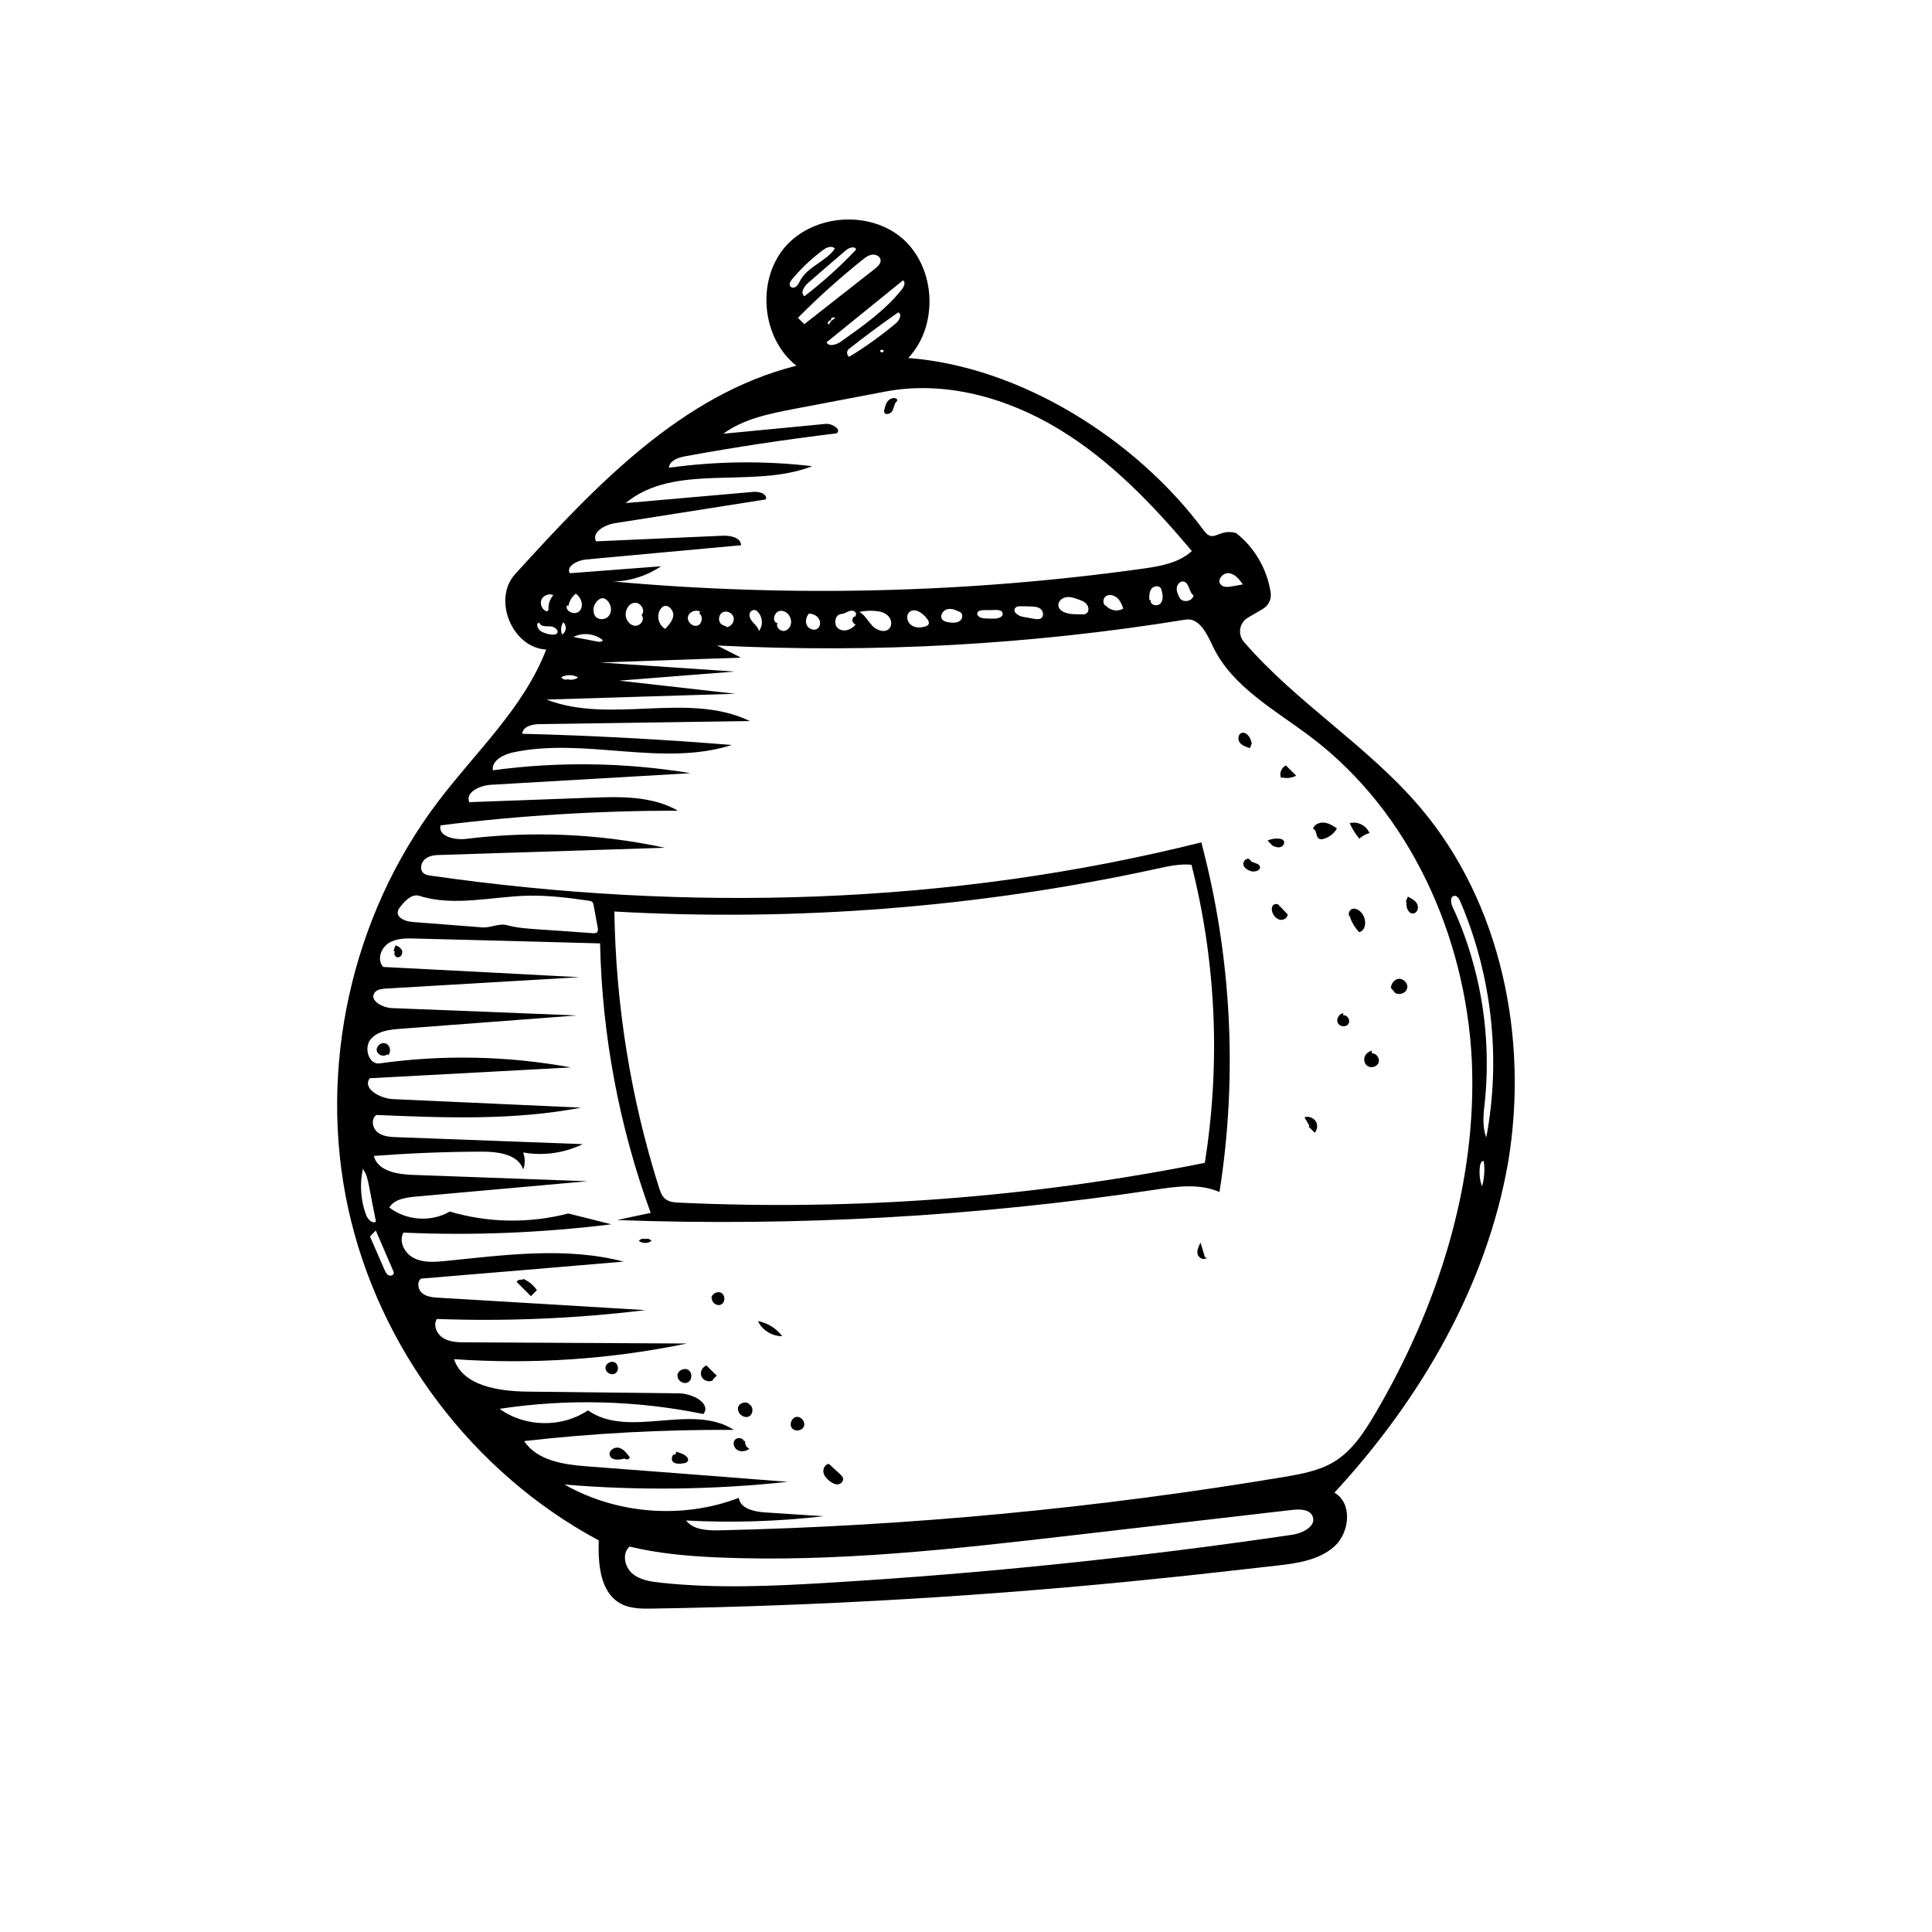 <?xml version="1.0" encoding="utf-8"?>
<!-- Generator: Adobe Illustrator 26.2.1, SVG Export Plug-In . SVG Version: 6.00 Build 0)  -->
<svg version="1.1" id="Capa_1" xmlns="http://www.w3.org/2000/svg" xmlns:xlink="http://www.w3.org/1999/xlink" x="0px" y="0px"
	 viewBox="0 0 100 100" style="enable-background:new 0 0 100 100;" xml:space="preserve">
<style type="text/css">
	.st0{fill:#272525;}
	.st1{clip-path:url(#SVGID_00000038403381691282761450000005343791593040194443_);}
	.st2{clip-path:url(#SVGID_00000079485155305628886340000003857760687297302443_);}
	.st3{clip-path:url(#SVGID_00000062875406889128443900000016793779052807610523_);}
	.st4{clip-path:url(#SVGID_00000146490895293619152100000017518305291678730629_);}
	.st5{clip-path:url(#SVGID_00000143587981191892316550000010480265225870688428_);}
	.st6{clip-path:url(#SVGID_00000100359073072280611330000000685911243622999456_);}
	.st7{clip-path:url(#SVGID_00000178177202956478591720000001938765451590253237_);}
	.st8{clip-path:url(#SVGID_00000062174543075655864130000009499304211224430011_);}
	.st9{clip-path:url(#SVGID_00000050651040989160381680000014908667007001273750_);}
	.st10{clip-path:url(#SVGID_00000069386635069617706780000006058858505087444103_);}
	.st11{clip-path:url(#SVGID_00000069380848811409128510000016320374070719427456_);}
	.st12{clip-path:url(#SVGID_00000164476276483589101450000009041351928261806242_);}
	.st13{clip-path:url(#SVGID_00000178919831446827103090000003680160643198372282_);}
	.st14{clip-path:url(#SVGID_00000098220385854521793160000011836527691719626885_);}
	.st15{clip-path:url(#SVGID_00000134245327899526949660000000497919618511927460_);}
	.st16{clip-path:url(#SVGID_00000142860105921313952230000009720385720518366862_);}
	.st17{clip-path:url(#SVGID_00000179640237194380857110000003372427922289306532_);}
	.st18{clip-path:url(#SVGID_00000139285596939476980620000007645277247258292630_);}
	.st19{clip-path:url(#SVGID_00000099661303191640793180000008368357720043204488_);}
	.st20{clip-path:url(#SVGID_00000150815903672197989100000007276466093900804790_);}
	.st21{clip-path:url(#SVGID_00000036246915817340152300000010207176889718851481_);}
	.st22{clip-path:url(#SVGID_00000161602606824415358670000003570197694342940819_);}
	.st23{clip-path:url(#SVGID_00000008145216899039063100000011414660681498861441_);}
	.st24{clip-path:url(#SVGID_00000111873102760483444680000009959911929012249224_);}
	.st25{clip-path:url(#SVGID_00000170970975609925436840000012172423573420645776_);}
	.st26{clip-path:url(#SVGID_00000154396152065327033380000017831044066435949210_);}
	.st27{clip-path:url(#SVGID_00000123416886264703181910000014620638198018615191_);}
	.st28{clip-path:url(#SVGID_00000023271249984601551040000004890602410165132725_);}
	.st29{clip-path:url(#SVGID_00000163061298071776349600000008939678425615064228_);}
	.st30{clip-path:url(#SVGID_00000144316850924968547690000012782601743834698397_);}
	.st31{clip-path:url(#SVGID_00000121991526028657011570000016283250398924835999_);}
	.st32{clip-path:url(#SVGID_00000054977045695049297550000002727550899127891857_);}
	.st33{clip-path:url(#SVGID_00000135692485929932862640000010043965733567146403_);}
	.st34{clip-path:url(#SVGID_00000098913561113906388120000015524784385763142552_);}
	.st35{clip-path:url(#SVGID_00000080205348239616246250000002556786452093482922_);}
	.st36{fill-rule:evenodd;clip-rule:evenodd;fill:#272525;}
	.st37{clip-path:url(#SVGID_00000157301105021643677940000011280484982438703785_);}
	.st38{clip-path:url(#SVGID_00000065760959125103796220000016305413324945344683_);}
	.st39{clip-path:url(#SVGID_00000128461529633634810310000007678631018565820052_);}
	.st40{clip-path:url(#SVGID_00000081629458504680454560000016130148159356536239_);}
	.st41{clip-path:url(#SVGID_00000109728466139708456950000015625726672853567892_);}
	.st42{clip-path:url(#SVGID_00000144324631728271314910000005436421998822005388_);}
	.st43{clip-path:url(#SVGID_00000087409065321160640840000011225044122307881908_);}
	.st44{clip-path:url(#SVGID_00000003075771304189073710000000399859875664373393_);}
	.st45{clip-path:url(#SVGID_00000006700689209890373580000009385136197867213212_);}
	.st46{clip-path:url(#SVGID_00000121246223966020186610000001410467625978114225_);}
	.st47{clip-path:url(#SVGID_00000099652741590285351580000011016331121555794348_);}
	.st48{clip-path:url(#SVGID_00000135649886148934320720000013254335909807568574_);}
	.st49{clip-path:url(#SVGID_00000059281177191905892740000017206430551753403284_);}
	.st50{clip-path:url(#SVGID_00000104676369815892801520000005266087971680812678_);}
	.st51{clip-path:url(#SVGID_00000010994261632948686530000015209312051072212665_);}
	.st52{clip-path:url(#SVGID_00000012434062404463789560000013775442806117594812_);}
	.st53{clip-path:url(#SVGID_00000062169245722855114610000016723252227690262705_);}
	.st54{clip-path:url(#SVGID_00000113323563780950164600000015480719986055307679_);}
	.st55{clip-path:url(#SVGID_00000089562211490585947070000007849920961690978464_);}
	.st56{clip-path:url(#SVGID_00000137114479958981312210000013371311455692056454_);}
	.st57{clip-path:url(#SVGID_00000110434045816003243420000016895476381947070340_);}
	.st58{clip-path:url(#SVGID_00000175299112877731356910000012644223942310033319_);}
	.st59{clip-path:url(#SVGID_00000099655511441004880520000011878716733669309871_);}
	.st60{clip-path:url(#SVGID_00000175286596658487300270000014382523043360209819_);}
	.st61{clip-path:url(#SVGID_00000093892830963678394640000015066407418227801000_);}
	.st62{clip-path:url(#SVGID_00000161595867134483921840000010098397350972701084_);}
	.st63{clip-path:url(#SVGID_00000163055679482793130460000015789009162519257772_);}
	.st64{clip-path:url(#SVGID_00000039134188279796943190000004883509771603295365_);}
	.st65{clip-path:url(#SVGID_00000036219114954670292520000001931305947315696540_);}
	.st66{clip-path:url(#SVGID_00000002355380351315475820000016354626416142514561_);}
	.st67{clip-path:url(#SVGID_00000037659401769835957840000005393927245760856993_);}
	.st68{clip-path:url(#SVGID_00000155110504792401096440000006668139781775468451_);}
	.st69{clip-path:url(#SVGID_00000062169563461386439500000001818025914187840162_);}
	.st70{clip-path:url(#SVGID_00000121995176739255840510000011378431903731459763_);}
	.st71{clip-path:url(#SVGID_00000119833747212557288630000009574581489287043485_);}
	.st72{clip-path:url(#SVGID_00000054951739811454582720000015972994185626542232_);}
	.st73{clip-path:url(#SVGID_00000146482272956819495050000005594366621031057541_);}
	.st74{clip-path:url(#SVGID_00000108989569408080001830000001836833688370112413_);}
	.st75{clip-path:url(#SVGID_00000146482608169420564440000000747134131074259894_);}
	.st76{clip-path:url(#SVGID_00000099657189598970289580000007017942080357720707_);}
	.st77{clip-path:url(#SVGID_00000072250055790654210490000009671329545901052595_);}
	.st78{clip-path:url(#SVGID_00000116222742038748493360000015247446265283328896_);}
	.st79{clip-path:url(#SVGID_00000048468307917715725760000005478007207277719961_);}
	.st80{clip-path:url(#SVGID_00000049918332580982757850000000733230008739816364_);}
	.st81{clip-path:url(#SVGID_00000134958861438550730240000006416215366339679145_);}
	.st82{clip-path:url(#SVGID_00000145044389723292326210000006964032164314484660_);}
	.st83{clip-path:url(#SVGID_00000054946744382606771910000008270131177428022930_);}
	.st84{clip-path:url(#SVGID_00000087390959719801762510000017043916442082459815_);}
	.st85{clip-path:url(#SVGID_00000076571755658423471360000017210779355118349963_);}
	.st86{clip-path:url(#SVGID_00000157274521070865953190000008766490030805692809_);}
	.st87{clip-path:url(#SVGID_00000157289814290276293710000001937435180141408392_);}
	.st88{clip-path:url(#SVGID_00000049921535182713655390000006321315755505758618_);}
	.st89{clip-path:url(#SVGID_00000080168482856300397940000016938722436137386653_);}
	.st90{clip-path:url(#SVGID_00000111893112619183021990000011647974220492864690_);}
	.st91{clip-path:url(#SVGID_00000149374847236947032490000001756631674306146988_);}
	.st92{clip-path:url(#SVGID_00000116925781584368541830000016114700961990766244_);}
	.st93{clip-path:url(#SVGID_00000045602645087571529400000018352036976082891450_);}
	.st94{clip-path:url(#SVGID_00000034084255753595130860000014708255140870441399_);}
	.st95{clip-path:url(#SVGID_00000100374977473454252480000001301329708747924144_);}
	.st96{clip-path:url(#SVGID_00000117639382703940742280000008858011712479371410_);}
	.st97{clip-path:url(#SVGID_00000078751969520885551120000012041659519271280034_);}
	.st98{clip-path:url(#SVGID_00000174589191356839318990000003022154259221800380_);}
	.st99{clip-path:url(#SVGID_00000025400963869438645840000004544792900765548695_);}
	.st100{clip-path:url(#SVGID_00000112629980240952835070000016524180549972207802_);}
	.st101{clip-path:url(#SVGID_00000063622001791843070510000000900869779171972248_);}
	.st102{clip-path:url(#SVGID_00000145756429091735118030000007601610224342566041_);}
	.st103{clip-path:url(#SVGID_00000121245967236851242940000017514239115874195375_);}
	.st104{clip-path:url(#SVGID_00000125576349281181999200000005002557149048266427_);}
	.st105{clip-path:url(#SVGID_00000120528375640639619860000011297985021881266816_);}
	.st106{clip-path:url(#SVGID_00000014604209325117827650000004526334924186508723_);}
	.st107{clip-path:url(#SVGID_00000126321992537212151380000013194297231928610727_);}
	.st108{clip-path:url(#SVGID_00000022531043238674594230000000159410094715090055_);}
	.st109{clip-path:url(#SVGID_00000154421172669595782220000001536345108360704701_);}
	.st110{clip-path:url(#SVGID_00000002359705617047309850000001059720452317515401_);}
	.st111{clip-path:url(#SVGID_00000085228135567637938570000013134809358305110693_);}
	.st112{clip-path:url(#SVGID_00000052097369662883907810000017319575935847749021_);}
	.st113{clip-path:url(#SVGID_00000159446498559211779210000005509112127884110763_);}
	.st114{clip-path:url(#SVGID_00000034075812296801408010000015700275845289462956_);}
	.st115{clip-path:url(#SVGID_00000060016244392461597340000006434520024770248634_);}
	.st116{clip-path:url(#SVGID_00000068665151569431868770000009902498215305054630_);}
	.st117{clip-path:url(#SVGID_00000140734159129992259210000013437934515751376012_);}
	.st118{clip-path:url(#SVGID_00000176731746600490108750000012030321374916048570_);}
	.st119{clip-path:url(#SVGID_00000016062442268304204180000004303403510707714467_);}
	.st120{clip-path:url(#SVGID_00000062178539559816165190000007009458315767046034_);}
	.st121{clip-path:url(#SVGID_00000031904103053203375660000002128853363319812794_);}
	.st122{clip-path:url(#SVGID_00000168086234944475872100000007776093224581858453_);}
	.st123{clip-path:url(#SVGID_00000157280398999064887920000014038338924425985716_);}
	.st124{clip-path:url(#SVGID_00000001633436403340314770000013075375399792525961_);}
	.st125{clip-path:url(#SVGID_00000053509445481049135050000017037231781943363971_);}
	.st126{clip-path:url(#SVGID_00000104700469741643568990000001110368928479129993_);}
	.st127{clip-path:url(#SVGID_00000157269192272023125930000004131642616171956880_);}
	.st128{clip-path:url(#SVGID_00000088812264105879584320000015578698964122813344_);}
	.st129{clip-path:url(#SVGID_00000023264535014554590820000007957871494486189215_);}
	.st130{clip-path:url(#SVGID_00000144323054941296145920000008160658938076899480_);}
	.st131{clip-path:url(#SVGID_00000018919933173764188010000002729958116187217316_);}
	.st132{fill:#272525;stroke:#000000;stroke-width:1.798;stroke-miterlimit:10;}
	.st133{fill:#272525;stroke:#000000;stroke-width:7.194;}
	.st134{clip-path:url(#SVGID_00000099659302637137796190000005523731928142236309_);}
	.st135{clip-path:url(#SVGID_00000181072857289944313980000017966907881561770163_);}
	.st136{clip-path:url(#SVGID_00000074417666030252974030000017302898939578656431_);}
	.st137{clip-path:url(#SVGID_00000098195613709824463810000003108030392495841421_);}
	.st138{clip-path:url(#SVGID_00000062160136663832088730000011807757378661822350_);}
	.st139{clip-path:url(#SVGID_00000111170547158115874080000006018075381761371815_);}
	.st140{clip-path:url(#SVGID_00000152244642325483673260000012080957526548780939_);}
	.st141{clip-path:url(#SVGID_00000070118071306317976580000012685169041404105385_);}
	.st142{clip-path:url(#SVGID_00000112594865306191070010000013611294781233309109_);}
	.st143{clip-path:url(#SVGID_00000043428792698115768550000014567382411611124910_);}
	.st144{clip-path:url(#SVGID_00000122699170972296271670000004565772609511047320_);}
	.st145{clip-path:url(#SVGID_00000101784012875089068050000000920224045824794555_);}
	.st146{clip-path:url(#SVGID_00000090256761462944405590000011182093777911626626_);}
	.st147{clip-path:url(#SVGID_00000106141802094068914890000010923041564057760918_);}
	.st148{clip-path:url(#SVGID_00000031892373653905760230000001530784697057276081_);}
	.st149{clip-path:url(#SVGID_00000177443280006174439730000007031238259945719945_);}
	.st150{clip-path:url(#SVGID_00000181780746216755085570000012257840547410839740_);}
	.st151{clip-path:url(#SVGID_00000103984777330293113650000013752140445470854545_);}
	.st152{clip-path:url(#SVGID_00000161591805090997975520000013527876443834369957_);}
	.st153{clip-path:url(#SVGID_00000158747801729939086600000010872966206510875826_);}
	.st154{clip-path:url(#SVGID_00000165212173627709388990000011837526691038691713_);}
	.st155{clip-path:url(#SVGID_00000029744183358125540970000011722244219144278197_);}
	.st156{clip-path:url(#SVGID_00000168109000445138137450000008136738271690491046_);}
	.st157{clip-path:url(#SVGID_00000043458130223486210890000005549557043295700647_);}
	.st158{clip-path:url(#SVGID_00000090973372269762045580000013661959568815029669_);}
	.st159{clip-path:url(#SVGID_00000149370323096822647480000017772275660124162443_);}
	.st160{clip-path:url(#SVGID_00000070103036959819750800000009872339610674981311_);}
	.st161{clip-path:url(#SVGID_00000111871851062769090980000005366287210114233245_);}
	.st162{clip-path:url(#SVGID_00000103972951119112191980000005237110536363630246_);}
	.st163{clip-path:url(#SVGID_00000072992509743037600300000017292437191932933279_);}
	.st164{clip-path:url(#SVGID_00000008832147904839462520000007025378967803480710_);}
	.st165{clip-path:url(#SVGID_00000183247718429114922580000000203331621362011044_);}
	.st166{clip-path:url(#SVGID_00000101787678288050020620000014754498911112895886_);}
	.st167{clip-path:url(#SVGID_00000109745703091242791890000005264466671774890376_);}
	.st168{clip-path:url(#SVGID_00000118379406834679703340000009294398627904182442_);}
	.st169{clip-path:url(#SVGID_00000096777658649260908220000011852395037039378105_);}
	.st170{clip-path:url(#SVGID_00000016758947246722270170000014333960146219463089_);}
	.st171{clip-path:url(#SVGID_00000067222847627247794580000015108380010838692523_);}
	.st172{clip-path:url(#SVGID_00000168075310758301149210000008868302302352621466_);}
	.st173{clip-path:url(#SVGID_00000160882360788830711300000015209633144082128001_);}
	.st174{clip-path:url(#SVGID_00000032621429730988220100000017750333105767830689_);}
	.st175{clip-path:url(#SVGID_00000063612749113375265830000000068299505715362734_);}
	.st176{clip-path:url(#SVGID_00000098902931809415023180000014472602841027408516_);}
	.st177{clip-path:url(#SVGID_00000014610917212413013190000002913839414244306095_);}
	.st178{clip-path:url(#SVGID_00000093890685039696751350000008097980443823793806_);}
	.st179{clip-path:url(#SVGID_00000067227619540263493580000009105930544076301728_);}
	.st180{clip-path:url(#SVGID_00000152965300814757487970000017017510258626433446_);}
	.st181{clip-path:url(#SVGID_00000010999794446560275950000017640878257177005215_);}
	.st182{clip-path:url(#SVGID_00000049925590954905506470000017963305471560471728_);}
	.st183{clip-path:url(#SVGID_00000142153149758019576800000004549135477184013979_);}
	.st184{clip-path:url(#SVGID_00000029038907876974862900000009759712675195306369_);}
	.st185{clip-path:url(#SVGID_00000029024054528793335420000008182286787278865031_);}
	.st186{clip-path:url(#SVGID_00000013186855477382746620000004103166238171782541_);}
	.st187{clip-path:url(#SVGID_00000106142758489826870290000003534091077458051741_);}
	.st188{clip-path:url(#SVGID_00000099664381941058246260000006999728900514949029_);}
	.st189{clip-path:url(#SVGID_00000145039215464196207220000016778089439208031389_);}
	.st190{clip-path:url(#SVGID_00000104703201032739982360000002420535740519365557_);}
	.st191{clip-path:url(#SVGID_00000168802515609843488610000014679949316303911338_);}
	.st192{clip-path:url(#SVGID_00000047050364711506749450000000779293367763162497_);}
	.st193{clip-path:url(#SVGID_00000097500260034283997780000015018235850222818737_);}
	.st194{clip-path:url(#SVGID_00000042734627614841905750000010598267794703299468_);}
	.st195{clip-path:url(#SVGID_00000181082527623810421560000000559629637046329272_);}
	.st196{clip-path:url(#SVGID_00000009569760630512445040000005168980203969505168_);}
	.st197{clip-path:url(#SVGID_00000070802686108351944800000011365384895271546015_);}
	.st198{clip-path:url(#SVGID_00000003090391616949209220000014405804350183714189_);}
	.st199{clip-path:url(#SVGID_00000181780467512176201990000005780392491856833185_);}
	.st200{clip-path:url(#SVGID_00000150063225214281743440000016704651705818600075_);}
	.st201{clip-path:url(#SVGID_00000139974224515577420480000006641218884703314332_);}
	.st202{clip-path:url(#SVGID_00000070808624724352534190000016650841255860999330_);}
	.st203{clip-path:url(#SVGID_00000093856049474524369040000010410799083860862368_);}
	.st204{clip-path:url(#SVGID_00000174563289614330059770000007224923194435717278_);}
	.st205{clip-path:url(#SVGID_00000124874818870020754710000011502928289742526102_);}
	.st206{clip-path:url(#SVGID_00000116931358879843446420000015693985221523827364_);}
	.st207{clip-path:url(#SVGID_00000157283581153258804420000013978603355417961895_);}
	.st208{clip-path:url(#SVGID_00000100340723847249142460000007195064519759216554_);}
</style>
<g>
	<path d="M73.49,41.77c-2.7-3.17-6.39-5.4-9.1-8.54c-0.34-0.39-0.25-0.99,0.2-1.26l0.77-0.45c0.3-0.17,0.46-0.51,0.41-0.85
		c-0.18-1.2-0.83-2.33-1.79-3.08c-0.92-0.26-1.16,0.57-1.67-0.13c-3.47-4.7-9.48-8.49-15.3-8.93c1.57-1.66,1.44-4.62-0.26-6.15
		c-1.71-1.52-4.66-1.31-6.14,0.43c-1.47,1.75-1.18,4.7,0.61,6.12c-5.95,1.49-10.43,6.25-14.56,10.79c-1.18,1.3-0.15,3.81,1.61,3.9
		c-1.16,3.02-3.65,5.3-5.61,7.89c-4.47,5.9-6.22,13.79-4.64,21.03c1.58,7.24,6.44,13.69,12.97,17.19c-0.04,1.22,0.07,2.71,1.15,3.28
		c0.49,0.26,1.07,0.26,1.63,0.25c8.8-0.14,17.6-0.66,26.36-1.57c1.97-0.2,3.94-0.43,5.92-0.65c1.07-0.12,2.22-0.28,3.02-1
		c0.8-0.73,0.94-2.24,0-2.78c4.43-4.8,7.87-10.67,8.99-17.1C79.13,53.76,77.72,46.74,73.49,41.77z M63.63,29.67
		c0.31,0.05,0.52,0.32,0.7,0.58c-0.19,0.03-0.37,0.07-0.56,0.1c-0.21,0.04-0.47,0.06-0.6-0.11C62.98,29.99,63.32,29.62,63.63,29.67z
		 M46.74,14.51c0.15,0.1,0.05,0.33-0.06,0.47c-0.86,1.08-2.01,1.89-3.14,2.69c-0.24,0.17-0.62,0.3-0.76,0.05
		C44.1,16.65,45.42,15.58,46.74,14.51z M43.95,18.47c-0.13-0.09-0.14-0.3-0.02-0.4c0.83-0.66,1.69-1.29,2.56-1.9
		c0.21,0.08,0.07,0.4-0.1,0.55C45.62,17.36,44.81,17.95,43.95,18.47z M45.74,18.17c-0.01,0.09-0.17,0.09-0.18,0
		C45.56,18.08,45.73,18.08,45.74,18.17z M43.22,16.48c-0.13,0.06-0.25,0.17-0.31,0.31c-0.13,0-0.03-0.25,0.1-0.2l0.01-0.02
		C42.95,16.46,43.19,16.36,43.22,16.48z M45.15,13.18c0.19-0.02,0.41,0.09,0.43,0.28c0.02,0.18-0.14,0.32-0.28,0.44
		c-1.22,0.96-2.45,1.92-3.67,2.88c-0.11-0.11-0.22-0.22-0.33-0.33c1.06-1.07,2.18-2.07,3.35-3.01C44.8,13.32,44.96,13.2,45.15,13.18
		z M44.31,12.92c-0.82,0.87-1.72,1.68-2.67,2.41c-0.23-0.15-0.03-0.5,0.18-0.68c0.66-0.57,1.31-1.14,1.97-1.7
		C43.95,12.81,44.27,12.72,44.31,12.92z M40.9,14.81c-0.07-0.11,0.01-0.25,0.1-0.36c0.47-0.56,1.01-1.07,1.6-1.51
		c0.18-0.14,0.47-0.25,0.61-0.07c-0.46,0.67-1.39,0.92-1.78,1.63c-0.06,0.11-0.11,0.23-0.2,0.31C41.13,14.91,40.96,14.92,40.9,14.81
		z M30.32,28.96c2.68-0.25,5.36-0.49,8.04-0.74c-0.02-0.41-0.57-0.51-0.98-0.49c-2.18,0.1-4.35,0.19-6.53,0.29
		c-0.24-0.47,0.45-0.86,0.98-0.94c2.6-0.41,5.21-0.82,7.81-1.23c0.09-0.29-0.35-0.42-0.65-0.39c-2.2,0.19-4.4,0.39-6.61,0.58
		c2.57-2.13,6.56-0.7,9.66-1.91c-2.46-0.29-4.96-0.26-7.42,0.08c0.03-0.37,0.47-0.52,0.83-0.59c2.6-0.48,5.22-0.87,7.85-1.19
		c0.28-0.19-0.22-0.52-0.56-0.49c-1.77,0.17-3.53,0.34-5.3,0.51c1.06-0.78,2.4-1.04,3.69-1.29c1.56-0.3,3.12-0.59,4.68-0.89
		c3.08-0.59,6.3,0.31,8.98,1.93c2.68,1.62,4.88,3.92,6.9,6.32c-0.68,0.63-1.66,0.79-2.58,0.92c-9.06,1.26-18.26,1.48-27.36,0.66
		c0.88-0.02,1.74-0.3,2.47-0.79c-1.58,0.12-3.15,0.24-4.73,0.36C29.29,29.31,29.89,29,30.32,28.96z M61.78,30.82
		c-0.06,0.31-0.56,0.4-0.72,0.13l-0.01-0.02c-0.08-0.16-0.16-0.33-0.14-0.51s0.18-0.35,0.35-0.32
		C61.57,30.17,61.53,30.65,61.78,30.82z M59.49,31.05c-0.01-0.21-0.01-0.43,0.12-0.59c0.13-0.16,0.44-0.16,0.5,0.04
		c0.07,0.24,0.12,0.52-0.03,0.72c-0.15,0.2-0.58,0.1-0.51-0.14L59.49,31.05z M57.24,30.86c0.18-0.12,0.43-0.05,0.59,0.09
		c0.16,0.15,0.24,0.35,0.31,0.55c-0.27,0.17-0.66,0.11-0.88-0.13l0.01,0C57.07,31.31,57.06,30.98,57.24,30.86z M56.22,31.76
		c-0.08,0.05-0.17,0.04-0.26,0.04c-0.12,0-0.24-0.01-0.37-0.01c-0.35-0.01-0.82-0.14-0.81-0.49c0.01-0.21,0.21-0.36,0.42-0.39
		c0.2-0.03,0.41,0.04,0.6,0.11c0.17,0.06,0.34,0.12,0.45,0.26C56.37,31.44,56.37,31.67,56.22,31.76z M53.9,31.99
		c-0.1,0.08-0.25,0.06-0.37,0.04c-0.19-0.03-0.38-0.07-0.57-0.1c-0.25-0.04-0.57-0.26-0.41-0.46c0.07-0.09,0.2-0.09,0.31-0.09
		c0.15,0,0.29,0,0.44,0.01c0.19,0,0.4,0.01,0.55,0.12C53.99,31.61,54.05,31.87,53.9,31.99z M51.47,32.02c-0.16,0-0.32,0-0.48-0.01
		c-0.19,0-0.46-0.11-0.4-0.29c0.04-0.12,0.2-0.14,0.32-0.14c0.21,0,0.43,0,0.64-0.01c0.13,0,0.3,0.02,0.34,0.15
		C51.96,31.92,51.68,32.02,51.47,32.02z M49.69,32.13c-0.14,0.11-0.34,0.11-0.52,0.09c-0.16-0.02-0.34-0.05-0.42-0.19
		c-0.11-0.19,0.07-0.45,0.29-0.5c0.22-0.05,0.44,0.05,0.65,0.15C49.86,31.76,49.83,32.02,49.69,32.13z M48.05,32.33
		c-0.03,0.05-0.09,0.07-0.14,0.09c-0.25,0.08-0.54,0.09-0.75-0.07c-0.21-0.15-0.28-0.5-0.09-0.67c0.27-0.24,0.68,0.04,0.9,0.33
		C48.05,32.1,48.12,32.23,48.05,32.33z M46.04,32.52c-0.22,0.26-0.65,0.12-0.88-0.12c-0.23-0.24-0.39-0.57-0.68-0.73
		c0.26-0.05,0.53-0.07,0.79-0.05c0.25,0.02,0.5,0.07,0.68,0.24C46.13,32.02,46.2,32.33,46.04,32.52z M44.29,32.32
		c-0.2,0.27-0.61,0.42-0.89,0.22c-0.28-0.19-0.19-0.75,0.15-0.76c0.13-0.01,0.24-0.08,0.35-0.13c0.12-0.05,0.26-0.07,0.36,0.02
		c0.09,0.08,0.04,0.29-0.09,0.26l-0.02,0.06C44.07,32.11,44.15,32.29,44.29,32.32z M42.31,32.54c-0.17,0.12-0.44,0.02-0.54-0.16
		c-0.1-0.19-0.05-0.43,0.08-0.6l0-0.02c0.2,0,0.41,0.08,0.52,0.25C42.49,32.17,42.47,32.43,42.31,32.54z M40.15,32.22
		c-0.2-0.18-0.03-0.57,0.23-0.6c0.27-0.04,0.51,0.2,0.56,0.47c0.04,0.23-0.08,0.5-0.31,0.56c-0.22,0.06-0.49-0.18-0.39-0.4
		L40.15,32.22z M39.28,32.66c-0.04-0.18-0.18-0.31-0.3-0.44c-0.12-0.13-0.23-0.31-0.17-0.49c0.05-0.17,0.35-0.22,0.4-0.05l0.01-0.01
		C39.48,31.93,39.51,32.38,39.28,32.66z M37.34,32.31c-0.19-0.15-0.15-0.49,0.05-0.61c0.21-0.12,0.51,0.01,0.58,0.25
		c0.06,0.23-0.13,0.5-0.37,0.51l0-0.03C37.51,32.39,37.42,32.37,37.34,32.31z M36.1,32.38c-0.26,0.08-0.55-0.2-0.49-0.46
		c0.06-0.26,0.42-0.4,0.64-0.25l-0.07,0.07C36.41,31.88,36.35,32.3,36.1,32.38z M34.85,31.84c-0.02,0.28-0.23,0.51-0.42,0.71
		c-0.34-0.19-0.46-0.67-0.26-1c0.04-0.06,0.09-0.12,0.16-0.16C34.57,31.26,34.86,31.56,34.85,31.84z M33.25,31.91
		c0.1,0.22-0.13,0.5-0.38,0.48c-0.25-0.02-0.44-0.25-0.48-0.49c-0.05-0.31,0.15-0.67,0.46-0.7c0.31-0.03,0.58,0.4,0.36,0.63
		L33.25,31.91z M29.68,32.97c0.48-0.25,1.11-0.18,1.53,0.17c-0.05,0.06-0.14,0.1-0.22,0.08C30.55,33.14,30.12,33.05,29.68,32.97z
		 M29.92,35.06c-0.15,0.12-0.36,0.15-0.54,0.1l-0.01,0c-0.11,0.05-0.26-0.01-0.32-0.11C29.32,34.91,29.66,34.91,29.92,35.06z
		 M30.8,31.88c-0.07-0.1-0.08-0.23-0.08-0.36c0.02-0.33,0.37-0.7,0.64-0.5c0.24,0.18,0.35,0.54,0.19,0.8
		C31.41,32.09,30.97,32.13,30.8,31.88z M29.34,31.33l0.08,0.04c0.04-0.25,0.18-0.48,0.38-0.64c0.29,0.19,0.43,0.62,0.21,0.88
		C29.79,31.88,29.23,31.66,29.34,31.33z M29.15,32.21c0.2,0.15,0.17,0.52-0.06,0.63l-0.03-0.1C29.02,32.56,29.05,32.37,29.15,32.21z
		 M28.02,31.05c0.09-0.23,0.4-0.35,0.62-0.25c-0.18,0.21-0.27,0.49-0.25,0.77l-0.08,0.08C28.07,31.58,27.93,31.28,28.02,31.05z
		 M28.04,32.7c-0.2-0.1-0.34-0.44-0.13-0.48c0.05,0.21,0.35,0.2,0.57,0.2c0.22,0,0.5,0.23,0.33,0.38c-0.05,0.05-0.13,0.05-0.21,0.05
		C28.42,32.84,28.22,32.79,28.04,32.7z M20.59,47.18c0.02-0.1,0.08-0.19,0.15-0.27c0.24-0.31,0.59-0.66,0.97-0.54
		c1.81,0.57,3.75,0.03,5.65-0.01c1.04-0.02,2.08,0.11,3.11,0.26c0.06,0.01,0.13,0.02,0.18,0.06c0.05,0.05,0.07,0.13,0.08,0.2
		c0.07,0.38,0.14,0.76,0.21,1.14c0.01,0.07,0.02,0.15-0.02,0.21c-0.05,0.08-0.16,0.08-0.26,0.07c-0.95-0.07-1.91-0.14-2.86-0.2
		c-0.52-0.04-1.04-0.07-1.54-0.21c-0.43-0.12-0.87,0.15-1.31,0.11c-1.2-0.09-2.41-0.19-3.61-0.28
		C20.99,47.69,20.53,47.52,20.59,47.18z M18.95,62.89c-0.28-0.75-0.34-1.59-0.17-2.38c0.19,0.23,0.25,0.54,0.31,0.83
		c0.12,0.63,0.24,1.26,0.37,1.89C19.26,63.36,19.04,63.11,18.95,62.89z M20.38,65.91c-0.02,0.11-0.18,0.15-0.28,0.09
		c-0.1-0.06-0.15-0.17-0.2-0.28c-0.25-0.57-0.5-1.15-0.75-1.72c0.1-0.1,0.2-0.21,0.3-0.31c0.3,0.69,0.59,1.37,0.89,2.06
		C20.37,65.81,20.39,65.86,20.38,65.91z M66.88,79.44c-7.95,1.17-15.95,2-23.97,2.48c-2.91,0.18-5.83,0.31-8.73,0
		c-0.52-0.06-1.07-0.14-1.47-0.49c-0.39-0.35-0.52-1.04-0.12-1.38c1.47,0.36,2.99,0.49,4.5,0.56c6.17,0.27,12.35-0.44,18.49-1.15
		c3.78-0.44,7.55-0.87,11.33-1.31c0.39-0.04,0.88-0.03,1.03,0.33C68.15,78.99,67.43,79.36,66.88,79.44z M71.18,73.17
		c-0.57,0.96-1.2,1.94-2.16,2.51c-0.76,0.45-1.65,0.61-2.52,0.76c-9.67,1.62-19.46,2.55-29.27,2.77c-0.62,0.01-1.34-0.02-1.72-0.51
		c2.37,0.13,4.76,0.05,7.12-0.22c-1.02-0.07-2.04-0.13-3.06-0.2c-0.55-0.04-1.26-0.2-1.33-0.75c-2.91,1.11-6.31,0.85-9.02-0.69
		c3.84,0.32,7.72,0.27,11.55-0.14c-3.45-0.27-6.91-0.54-10.36-0.8c-1.22-0.09-2.61-0.29-3.28-1.31c3.6-0.41,7.22-0.6,10.85-0.58
		c-2.18-1.41-5.43,0.48-7.55-1.01c-1.34,0.91-3.26,0.88-4.57-0.08c3.5-0.53,7.09-0.44,10.55,0.27c0.41-0.55-0.56-1.06-1.25-1.07
		c-2.62-0.03-5.24-0.06-7.86-0.09c-1.48-0.02-3.33-0.28-3.8-1.68c4.03,0.28,8.1,0.01,12.05-0.81c-3.81-0.02-7.63-0.04-11.44-0.06
		c-0.39,0-0.81-0.01-1.15-0.21c-0.34-0.2-0.56-0.66-0.35-1c3.6,0.13,7.22-0.02,10.8-0.46c-3.57-0.21-7.14-0.43-10.71-0.64
		c-0.29-0.02-0.61-0.04-0.84-0.23c-0.23-0.18-0.3-0.59-0.06-0.76c3.49-0.29,6.99-0.58,10.48-0.88c-3-0.78-6.16-0.34-9.24-0.03
		c-0.54,0.05-1.1,0.1-1.59-0.14c-0.49-0.23-0.83-0.85-0.57-1.33c3.59,0.16,7.19,0.01,10.76-0.43c-0.74-0.19-1.49-0.38-2.23-0.56
		c-2,0.52-4.14,0.49-6.13-0.1c-0.96,0.56-2.25,0.47-3.13-0.21c0.26-0.43,0.83-0.51,1.32-0.56c2.98-0.27,5.96-0.53,8.94-0.8
		c-3.03-0.11-6.06-0.22-9.09-0.33c-0.79-0.03-1.78-0.21-1.97-0.98c1.87-0.14,3.75-0.22,5.63-0.22c0.82,0,1.84,0.14,2.1,0.92
		c0.11-0.28,0.1-0.6,0-0.88c1.04,0.19,2.14,0.03,3.08-0.43c-3.2-0.12-6.4-0.24-9.61-0.36c-0.35-0.01-0.72-0.03-1-0.25
		c-0.28-0.21-0.36-0.7-0.07-0.9c3.54,0.15,7.12,0.29,10.6-0.38c-3.25-0.15-6.49-0.29-9.74-0.44c-0.67-0.03-1.6-0.55-1.2-1.08
		c3.47-0.19,6.94-0.37,10.41-0.56c-3.26-0.6-6.62-0.67-9.9-0.21c-0.56,0.08-0.83-0.8-0.47-1.24c0.36-0.44,0.99-0.51,1.56-0.55
		c3.04-0.23,6.08-0.46,9.11-0.69c-3.19-0.13-6.37-0.26-9.56-0.38c-0.5-0.02-1.19-0.4-0.9-0.8c0.12-0.17,0.35-0.19,0.56-0.21
		c3.35-0.2,6.69-0.39,10.04-0.59c-3.38-0.18-6.77-0.36-10.15-0.53c-0.34-0.34-0.14-0.97,0.27-1.23c0.41-0.26,0.92-0.26,1.41-0.24
		c3.18,0.08,6.36,0.16,9.54,0.25c0.1,4.75,0.99,9.49,2.62,13.95c-0.58,0.12-1.16,0.24-1.73,0.37c9.3,0.34,18.63-0.19,27.83-1.57
		c1.12-0.17,2.3-0.34,3.34,0.12c0.95-6.01,0.62-12.22-0.94-18.1c-13,3.26-26.64,3.63-39.91,1.72c-0.12-0.02-0.24-0.04-0.33-0.11
		c-0.24-0.18-0.16-0.58,0.08-0.76c0.23-0.18,0.55-0.2,0.85-0.2c3.85-0.12,7.7-0.25,11.54-0.37c-3.37-0.73-6.87-0.88-10.29-0.46
		c-0.58,0.07-1.45-0.12-1.32-0.7c4.08-0.51,8.19-0.76,12.29-0.76c-1.35-0.77-2.99-0.73-4.53-0.67c-2.09,0.08-4.18,0.15-6.27,0.23
		c-0.22-0.52,0.56-0.87,1.13-0.9c3.44-0.2,6.88-0.4,10.32-0.6c-3.38-0.56-6.84-0.61-10.23-0.15c-0.07-0.5,0.53-0.81,1.02-0.92
		c3.72-0.81,7.72,0.77,11.35-0.39c-3.61-0.29-7.23-0.49-10.85-0.58c0.03-0.39,0.54-0.5,0.92-0.5c3.62-0.05,7.24-0.11,10.86-0.16
		c-3.21-1.54-7.2,0.18-10.52-1.11c3.26-0.1,6.51-0.2,9.77-0.3c-2-0.23-4.01-0.45-6.01-0.68c1.99-0.16,3.98-0.31,5.97-0.47
		c-2.31-0.16-4.62-0.31-6.94-0.47c2.42-0.08,4.85-0.17,7.27-0.25c-0.41-0.21-0.82-0.42-1.23-0.63c8.1,0.41,16.25-0.04,24.25-1.34
		c0.7-0.11,1.1,0.73,1.4,1.37c1,2.12,3.24,3.31,5.11,4.73c5.11,3.88,7.98,10.29,8.3,16.7C76.47,61.26,74.43,67.63,71.18,73.17z
		 M31.8,47.18c9.39,0.53,18.86-0.21,28.06-2.21c0.59-0.13,1.2-0.27,1.81-0.21c1.28,5.03,1.51,10.31,0.69,15.43
		c-8.93,1.79-18.08,2.48-27.18,2.06c-0.27-0.01-0.55-0.03-0.75-0.2c-0.18-0.15-0.26-0.39-0.33-0.61C32.64,56.82,31.87,52,31.8,47.18
		z M76.71,61.41c-0.13-0.35-0.16-0.73-0.1-1.1c0.02-0.11,0.09-0.24,0.19-0.21C76.86,60.54,76.83,60.99,76.71,61.41z M76.93,58.87
		c-0.23-0.59-0.14-1.26-0.07-1.89c0.22-2.23,0.06-4.5-0.49-6.68c-0.29-1.16-0.68-2.29-1.19-3.37c-0.09-0.2-0.13-0.53,0.09-0.56
		c0.15-0.02,0.25,0.14,0.31,0.28C77.22,50.48,77.7,54.79,76.93,58.87z"/>
	<path d="M70.49,47.27c-0.12-0.15-0.3-0.27-0.48-0.23c-0.18,0.04-0.28,0.33-0.12,0.42l0,0.05c0.1,0.28,0.26,0.53,0.46,0.74
		C70.73,48.15,70.74,47.58,70.49,47.27z"/>
	<path d="M67.96,42.9c0.21,0.04,0.13,0.41,0.31,0.51c0.07,0.04,0.16,0.03,0.24,0.01c0.29-0.08,0.54-0.28,0.69-0.54
		c-0.2-0.14-0.41-0.27-0.65-0.3C68.3,42.55,68.02,42.67,67.96,42.9z"/>
	<path d="M72.16,51.35c0.2,0.19,0.59,0.09,0.67-0.18c0.08-0.27-0.21-0.56-0.48-0.5c-0.2,0.05-0.34,0.25-0.36,0.46
		c0.06,0.07,0.12,0.14,0.18,0.21L72.16,51.35z"/>
	<path d="M70.88,43.12c-0.15-0.39-0.62-0.63-1.02-0.51c0.13,0.29,0.3,0.56,0.5,0.8C70.5,43.28,70.68,43.17,70.88,43.12z"/>
	<path d="M71.01,54.52L71,54.38c-0.09,0.04-0.18,0.07-0.25,0.14c-0.18,0.16-0.19,0.48,0,0.63c0.18,0.16,0.51,0.09,0.6-0.14
		C71.44,54.8,71.25,54.51,71.01,54.52z"/>
	<path d="M43.51,76.33c-0.2-0.19-0.41-0.38-0.61-0.56c-0.19,0.02-0.31,0.24-0.28,0.43c0.03,0.19,0.17,0.34,0.32,0.46
		c0.13,0.1,0.28,0.18,0.43,0.17c0.16-0.02,0.31-0.17,0.26-0.33C43.62,76.43,43.56,76.38,43.51,76.33z"/>
	<path d="M27.07,66.19l-0.02,0.06c-0.11-0.04-0.25,0-0.31,0.1c0.25,0.25,0.49,0.49,0.74,0.74c0.1-0.1,0.21-0.21,0.31-0.31
		C27.61,66.51,27.36,66.31,27.07,66.19z"/>
	<path d="M32.05,74.94c-0.24-0.07-0.56,0.14-0.49,0.38c0.08,0.28,0.48,0.26,0.76,0.17l0.03,0.02c0.08,0.06,0.22,0.02,0.25-0.07
		C32.45,75.23,32.29,75.01,32.05,74.94z"/>
	<path d="M38.8,72.7c-0.16-0.21-0.55-0.09-0.6,0.16c-0.05,0.26,0.22,0.52,0.48,0.48C38.97,73.31,39.04,72.84,38.8,72.7z"/>
	<path d="M36.57,70.68c-0.23,0.07-0.36,0.35-0.26,0.57c0.1,0.22,0.4,0.31,0.6,0.19l-0.02-0.03c0.07-0.07,0.14-0.14,0.21-0.21
		C36.92,71.03,36.74,70.85,36.57,70.68z"/>
	<path d="M66.23,46.92c-0.02-0.15-0.25-0.17-0.34-0.06c-0.09,0.11-0.07,0.29-0.01,0.42c0.08,0.16,0.22,0.3,0.39,0.33
		c0.18,0.02,0.37-0.1,0.38-0.28c-0.13-0.14-0.27-0.28-0.4-0.42L66.23,46.92z"/>
	<path d="M64.69,44.47l-0.01,0.01c-0.15-0.11-0.37,0.1-0.32,0.29c0.05,0.18,0.24,0.28,0.42,0.33c0.2,0.04,0.49-0.06,0.43-0.25
		C65.14,44.63,64.72,44.69,64.69,44.47z"/>
	<path d="M64.7,38.72c0.03-0.09,0.07-0.18,0.1-0.27l-0.02,0c-0.04-0.29-0.31-0.64-0.56-0.49c-0.16,0.1-0.15,0.36-0.03,0.5
		C64.33,38.61,64.52,38.67,64.7,38.72z"/>
	<path d="M35.29,75.24c-0.09-0.03-0.19-0.07-0.28-0.1l-0.05,0.14c-0.18-0.03-0.25,0.27-0.12,0.39c0.14,0.12,0.35,0.1,0.53,0.07
		c0.08-0.01,0.17-0.03,0.21-0.09C35.71,75.5,35.48,75.31,35.29,75.24z"/>
	<path d="M41.22,73.34c-0.25,0.04-0.38,0.39-0.23,0.58c0.16,0.2,0.53,0.14,0.62-0.09C41.7,73.6,41.47,73.3,41.22,73.34z"/>
	<path d="M35.63,70.91c-0.22-0.14-0.56,0.03-0.57,0.29l0.01,0c-0.02,0.26,0.31,0.47,0.53,0.35C35.83,71.44,35.85,71.06,35.63,70.91z
		"/>
	<path d="M73.2,47.27c0.19-0.06,0.24-0.33,0.14-0.5c-0.1-0.17-0.29-0.27-0.47-0.36c-0.04,0.09-0.07,0.18-0.11,0.27l0.04,0.01
		C72.75,46.97,72.93,47.36,73.2,47.27z"/>
	<path d="M39.23,68.38c0.22,0.47,0.74,0.79,1.26,0.78C40.18,68.75,39.72,68.47,39.23,68.38z"/>
	<path d="M66.31,40.27l0.04-0.03c0.25,0.06,0.51,0.03,0.74-0.09c-0.18-0.18-0.35-0.35-0.53-0.53C66.33,39.72,66.2,40.03,66.31,40.27
		z"/>
	<path d="M38.57,74.58l-0.06,0.02c-0.05-0.2-0.38-0.22-0.49-0.05c-0.11,0.18-0.01,0.43,0.18,0.52c0.19,0.09,0.42,0.04,0.59-0.08
		C38.64,74.93,38.54,74.75,38.57,74.58z"/>
	<path d="M19.97,54.01c-0.22-0.09-0.5,0.12-0.47,0.36c0.03,0.24,0.37,0.36,0.54,0.2l0.06,0.04C20.26,54.43,20.19,54.1,19.97,54.01z"
		/>
	<path d="M67.52,57.83c0.09,0.15,0.17,0.3,0.26,0.45l-0.05,0.03c0.11,0.11,0.21,0.21,0.32,0.32c0.14-0.16,0.17-0.42,0.05-0.6
		C67.97,57.85,67.73,57.76,67.52,57.83z"/>
	<path d="M37.35,66.93c-0.2-0.13-0.51,0.03-0.53,0.26l0.03,0c-0.03,0.24,0.27,0.44,0.48,0.33C37.54,67.41,37.55,67.06,37.35,66.93z"
		/>
	<path d="M69.52,52.55l0.01-0.11c-0.22,0.03-0.38,0.3-0.29,0.5c0.09,0.2,0.42,0.25,0.55,0.06C69.92,52.82,69.74,52.52,69.52,52.55z"
		/>
	<path d="M66.26,43.85c0.15-0.03,0.27-0.22,0.18-0.34c-0.05-0.07-0.14-0.09-0.23-0.1c-0.21-0.02-0.42,0.01-0.6,0.1
		c0.07,0.07,0.14,0.15,0.22,0.22l-0.01,0.02C65.96,43.82,66.11,43.88,66.26,43.85z"/>
	<path d="M31.83,70.52c-0.2-0.11-0.5,0.06-0.49,0.29c0,0.23,0.3,0.4,0.5,0.28C32.04,70.98,32.03,70.64,31.83,70.52z"/>
	<path d="M33.4,64.13L33.4,64.13c-0.12-0.04-0.26,0-0.33,0.1c0.18,0.14,0.46,0.14,0.65,0C33.65,64.13,33.51,64.09,33.4,64.13z"/>
	<path d="M62.14,64.32c-0.1,0.19-0.2,0.4-0.15,0.6c0.05,0.2,0.35,0.34,0.48,0.17l-0.1,0C62.3,64.84,62.22,64.58,62.14,64.32z"/>
	<path d="M20.47,48.93c-0.03,0.1-0.07,0.19-0.1,0.29l0.08,0.04c-0.11,0.1,0.02,0.32,0.17,0.29c0.15-0.02,0.23-0.21,0.19-0.35
		C20.75,49.07,20.61,48.97,20.47,48.93z"/>
	<path d="M46.2,21.25c0.08-0.17,0.09-0.39,0.24-0.5l-0.01-0.09c-0.13-0.11-0.33-0.05-0.45,0.07s-0.16,0.29-0.2,0.45
		c-0.01,0.05-0.03,0.1-0.01,0.16C45.83,21.51,46.12,21.42,46.2,21.25z"/>
</g>
</svg>
